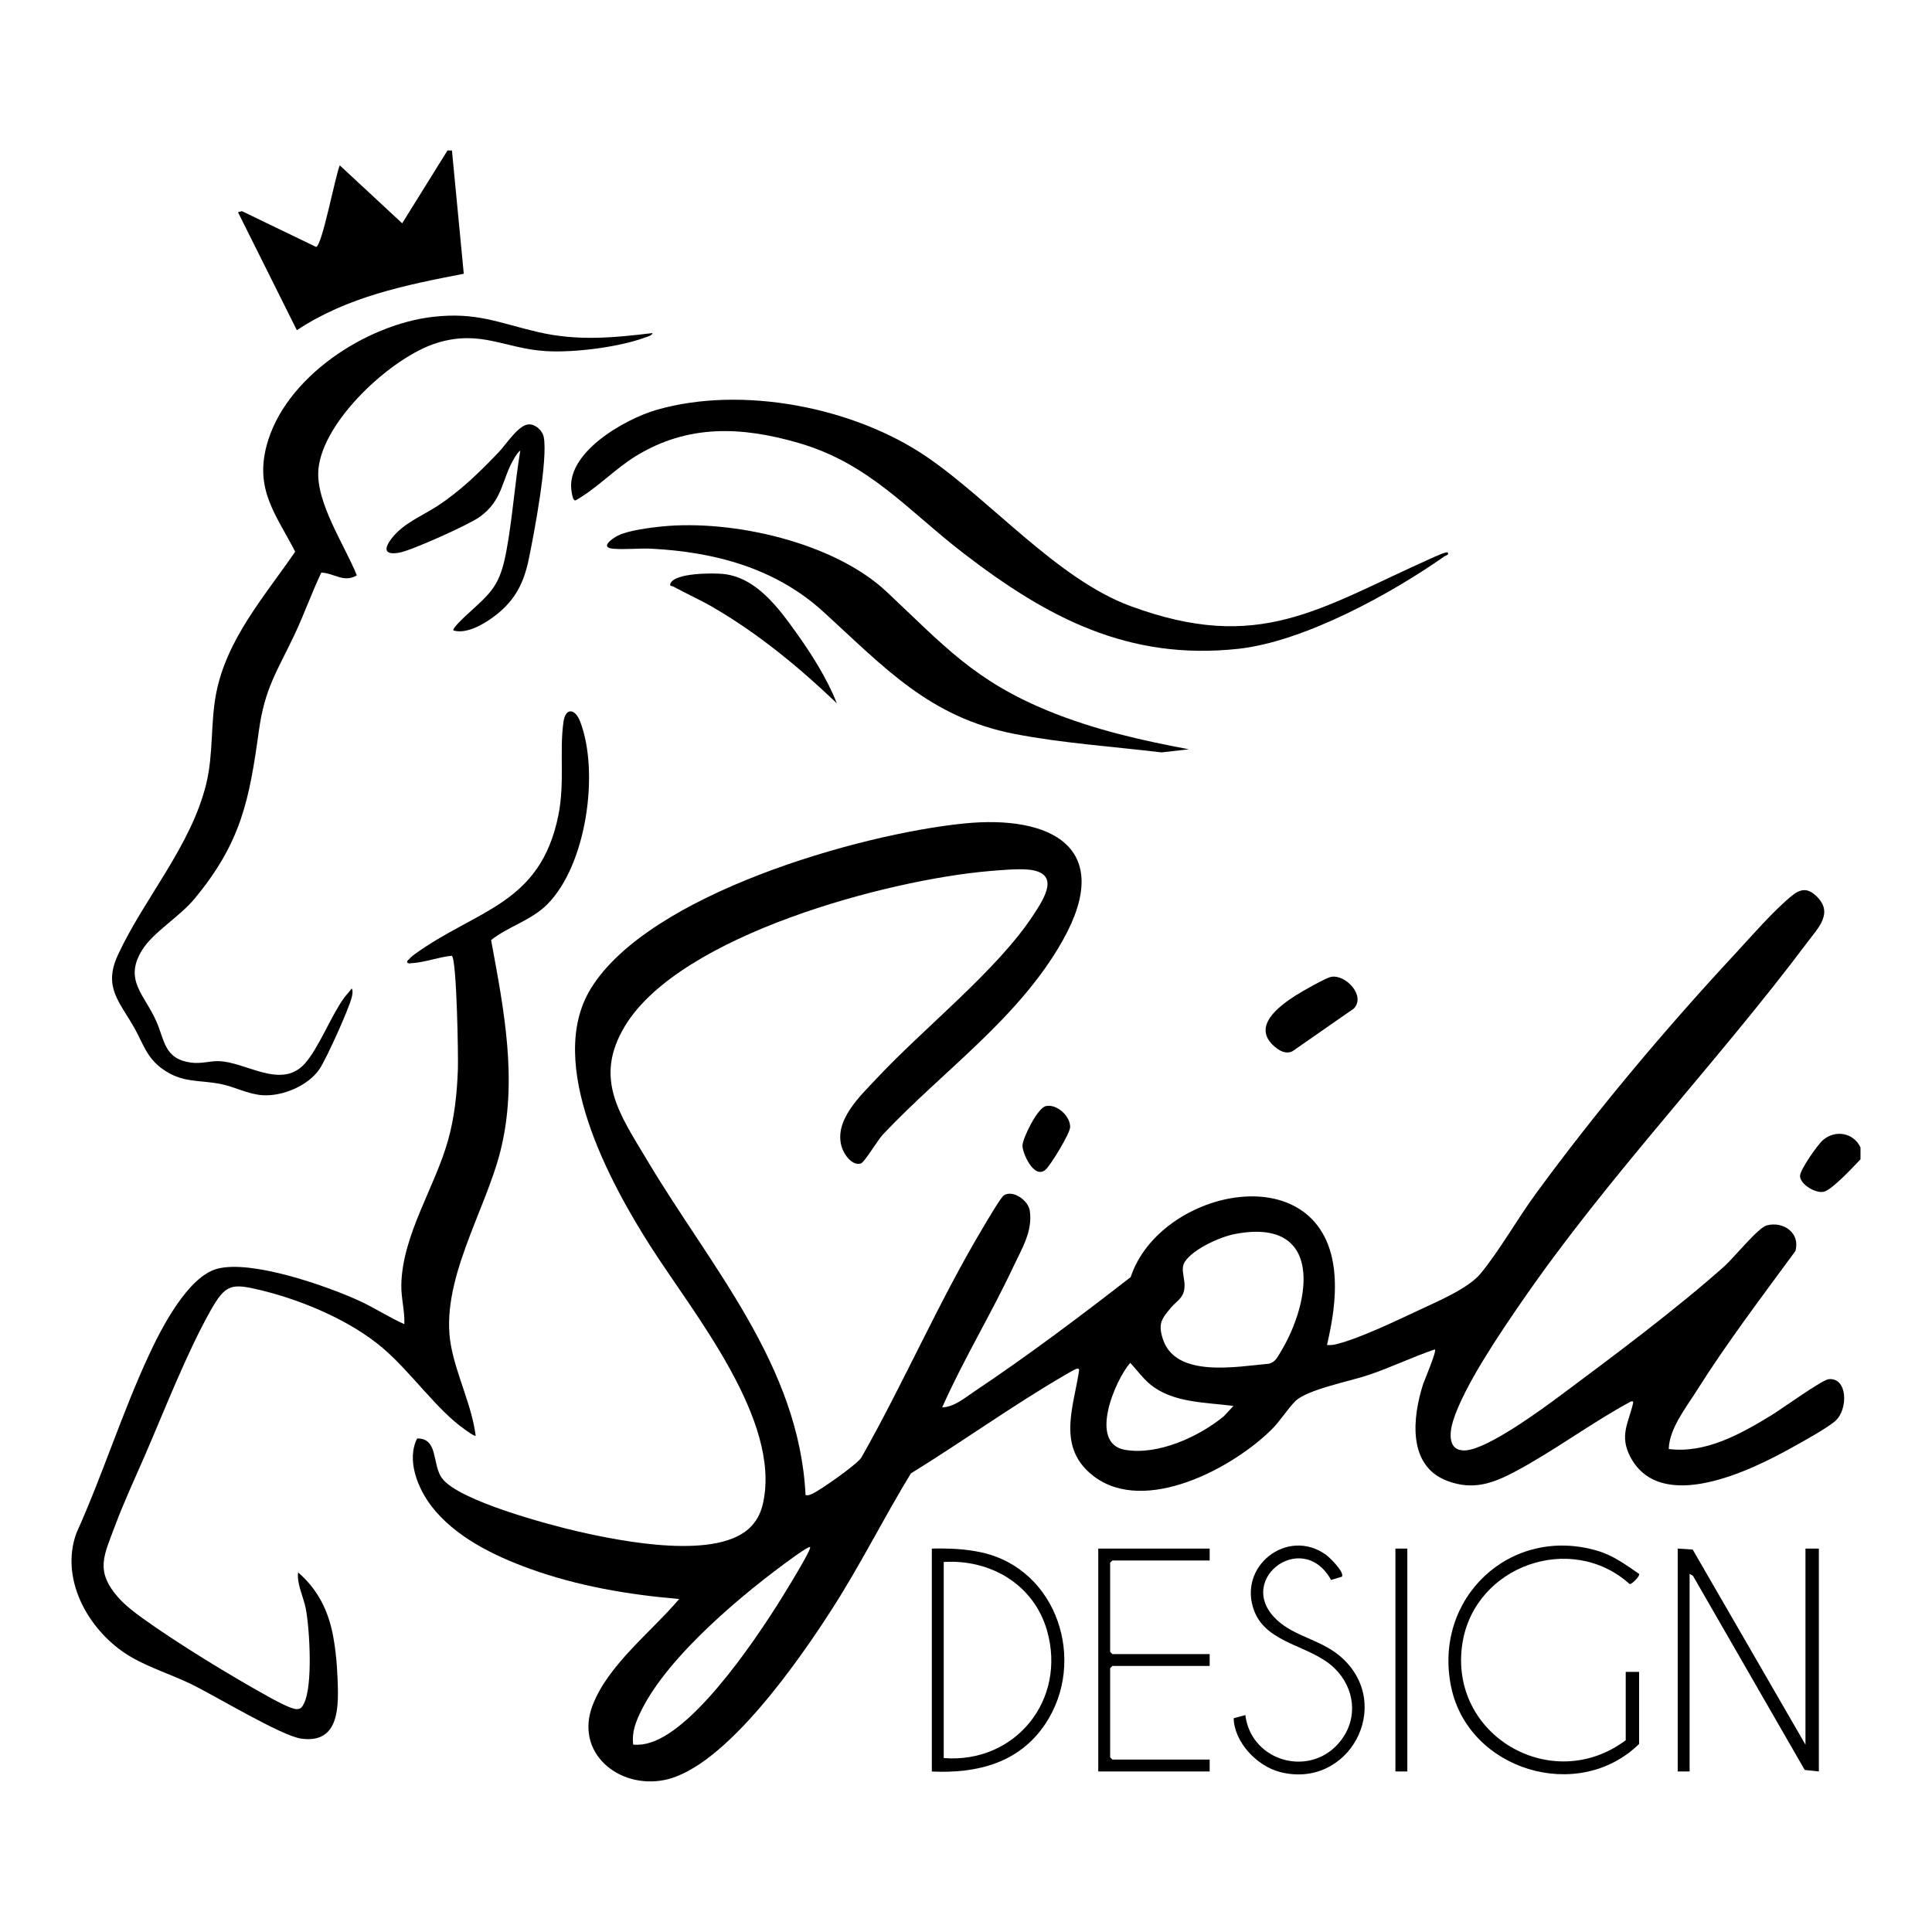 <?xml version="1.0" encoding="UTF-8"?> <svg xmlns="http://www.w3.org/2000/svg" id="Ebene_1" version="1.1" viewBox="0 0 311.81 311.81"><path d="M72.94,24.29l1.91,19.89c-9.45,1.83-18.81,3.72-26.94,9.11l-9.5-19.04.64-.17,11.96,5.77c.96-.07,3.13-11.62,3.83-13.16l10.07,9.35,7.31-11.75h.72Z"></path><path d="M300.27,185.19v1.92c-1.1,1.13-4.56,4.92-5.93,5.23-1.29.29-3.76-1.14-3.83-2.51-.05-1,2.89-5.14,3.71-5.84,2-1.7,4.93-1.19,6.05,1.2Z"></path><path d="M130.01,241.3c.44.08.71-.05,1.1-.22,1.38-.64,7.05-4.63,7.88-5.79,6.93-12.21,12.63-25.46,19.84-37.47.51-.84,2.72-4.65,3.22-4.93,1.52-.88,3.91.89,4.15,2.5.51,3.3-1.32,6.21-2.66,9.06-3.6,7.68-8.04,14.95-11.48,22.69,1.96-.07,3.64-1.53,5.21-2.58,8.61-5.75,17.07-12.12,25.21-18.44,4.76-14.42,31.39-19.93,32.89-.44.3,3.92-.34,7.6-1.2,11.39.57.07,1.09-.03,1.63-.16,3.71-.93,9.78-3.86,13.39-5.55,2.9-1.36,7.8-3.43,9.77-5.82,3.04-3.69,5.98-8.89,8.92-12.9,9.72-13.29,20.89-26.57,32.1-38.64,2.67-2.88,6.17-6.93,9.11-9.35,1.46-1.2,2.6-1.43,4.08,0,2.79,2.69.28,5.08-1.46,7.41-14.73,19.64-32.09,37.66-46.09,57.98-3.44,4.99-9.39,13.71-11.12,19.33-.61,2-.82,4.91,2.05,4.71,3.65-.25,12.31-6.64,15.48-9,8.38-6.23,18.56-13.84,26.28-20.72,1.5-1.34,5.44-6.23,6.83-6.59,2.72-.72,5.45,1.26,4.62,4.14-5.45,7.44-11.06,14.81-15.98,22.62-1.75,2.77-4.36,6.05-4.46,9.33,5.98.75,11.59-2.42,16.53-5.42,1.55-.94,8.22-5.75,9.28-5.85,3.08-.31,3.15,4.83,1.14,6.68-1.3,1.19-5.39,3.43-7.12,4.39-6.49,3.62-21.09,10.81-26.02,1.48-1.81-3.43-.31-5.48.42-8.61.09-.37.01-.39-.34-.34-6.34,3.42-12.34,7.94-18.67,11.31-3.62,1.93-6.83,3.06-10.95,1.51-6.5-2.44-5.62-10.31-3.9-15.65.14-.43,2.34-5.59,1.86-5.57-3.57,1.22-6.98,2.86-10.54,4.08-3.01,1.04-10.12,2.38-12,4.31-1.24,1.27-2.41,3.16-3.7,4.45-6.28,6.29-20.5,13.91-28.77,7.64-5.97-4.53-3.36-10.91-2.43-16.78.05-.33.15-.71-.34-.58-.39.11-1.58.83-2.03,1.09-8.36,4.87-16.47,10.71-24.73,15.8-4.35,7.12-8.08,14.63-12.6,21.69-5.24,8.18-17.32,25.77-27.13,27.78-7.38,1.51-14.62-4.36-11.62-12.1,2.54-6.54,9.51-11.84,13.95-17.1-8.2-.7-16.29-2.07-24.04-4.86-5.82-2.1-12.14-5.16-15.97-10.17-2.2-2.88-4.02-7.43-2.28-10.88,3.5-.04,2.35,4.23,4.06,6.47,2.75,3.61,17.22,7.46,21.92,8.54,6.83,1.56,22.9,4.83,28.06-.96.98-1.1,1.5-2.27,1.81-3.71,2.86-13.35-11.13-30.37-17.98-41.04-6.76-10.52-17.27-29.83-9.83-41.92,9.37-15.23,43.23-24.91,60.17-26.63,14.03-1.43,24.44,3.83,15.99,18.86-7.09,12.61-19.38,21.06-29.06,31.37-.79.85-2.97,4.48-3.52,4.64-1.41.41-2.7-1.42-3.07-2.59-1.38-4.32,2.97-8.31,5.64-11.16,7.52-8.05,19.3-17.33,25.14-26.17,1.93-2.92,4.64-7.05-.79-7.52-1.74-.15-4.44.1-6.24.25-16.23,1.39-49.8,10.27-58.73,24.96-5.17,8.51-.84,14.33,3.6,21.78,10.18,17.09,24.49,33.02,25.52,53.97ZM189.08,210.93c-1.56,1.88-2.24,2.61-1.4,5.19,2.08,6.37,12.06,4.41,17.15,3.97,1-.29,1.3-1,1.8-1.8,5.12-8.4,6.95-21.9-7.37-19.12-2.37.46-6.66,2.4-8.02,4.45-.87,1.3.23,2.89-.14,4.66-.28,1.33-1.37,1.87-2.02,2.66ZM199.07,226.91c-4.52-.61-9.75-.46-13.43-3.48-1.2-.99-2.17-2.35-3.23-3.48-2.48,2.86-6.77,13-.85,14.04,5.3.93,11.93-2.1,15.95-5.41l1.56-1.67ZM130.73,249.69c-.16-.17-2.3,1.36-2.61,1.58-8.02,5.75-20.26,15.93-24.61,24.78-.88,1.79-1.58,3.47-1.31,5.52.95.07,1.79-.03,2.69-.31,7.76-2.34,18.18-18.22,22.35-25.13.43-.72,3.77-6.16,3.5-6.45Z"></path><path d="M76.77,231.71c-.16.17-1.49-.82-1.75-1-4.49-3.14-8.59-9.13-13.11-13.03-5.22-4.5-13.07-7.82-19.81-9.45-4.75-1.15-5.7-1.01-8.14,3.33-3.77,6.7-7.36,15.9-10.47,23.1-1.65,3.82-3.49,7.73-4.93,11.61-1.77,4.77-3.27,7.24.54,11.57,1.05,1.19,2.59,2.38,3.88,3.31,5.74,4.12,14.17,9.27,20.39,12.71.91.51,3.63,2,4.52,1.98.74-.02.9-.39,1.19-.97,1.42-2.85.9-11.86.29-15.16-.37-1.99-1.49-4.01-1.26-5.94,2.91,2.51,4.63,5.65,5.47,9.39.51,2.28.8,5.16.89,7.5.18,4.42.51,10.83-5.86,9.94-3.23-.45-13.98-6.98-17.8-8.82-3.09-1.49-6.46-2.55-9.44-4.23-6.7-3.77-11.85-12.35-9.05-20.09,4.23-9.38,7.4-19.49,11.73-28.8,1.96-4.21,6.25-12.65,11.04-13.9,5.51-1.44,17.38,2.69,22.66,5.07,2.58,1.16,4.93,2.73,7.51,3.88.08-2.14-.53-4.22-.49-6.36.17-8.07,5.42-15.7,7.56-23.37,1.04-3.73,1.43-7.54,1.57-11.38.08-2.08-.18-17.79-.98-18.35-2.03.19-4.35,1.06-6.35,1.19-.28.02-1.05.17-.83-.35.35-.38.7-.73,1.12-1.04,10.06-7.31,20.36-7.98,23.27-22.53,1.04-5.21.14-10.26.81-15.01.33-2.34,1.87-2.18,2.68-.09,3.16,8.15,1.05,23.23-5.33,29.57-2.58,2.57-6.25,3.53-9.03,5.73,2.07,11.23,4.35,22.67,1.52,33.99-2.47,9.9-9.96,21.27-7.97,31.61.92,4.8,3.32,9.48,3.96,14.38Z"></path><path d="M105.31,53.79c-.11.39-.95.59-1.31.72-4.18,1.53-11.41,2.43-15.84,2.16-6.67-.39-10.52-3.5-17.62-1.33-7.26,2.22-18.45,12.54-19.15,20.41-.47,5.33,4.25,12.23,6.2,17.11-2.1,1.25-3.68-.37-5.73-.45-1.58,3.32-2.8,6.81-4.38,10.13-2.79,5.88-4.74,8.51-5.7,15.41-1.55,11.24-2.88,18.02-10.35,27.06-2.48,3-6.65,5.38-8.48,8.3-3.05,4.88.41,7.23,2.3,11.57,1.35,3.09,1.26,6.04,5.61,6.62,1.56.21,2.94-.25,4.3-.24,4.44.02,10.19,4.69,14.04.39,2.23-2.5,4.16-7.55,6.27-10.52.39-.55.91-1.02,1.28-1.6.27.36.11,1.04.01,1.45-.45,1.86-4.11,9.97-5.21,11.58-1.84,2.69-5.96,4.4-9.16,4.2-2.36-.15-4.54-1.38-6.82-1.82-3.57-.69-6.1-.11-9.34-2.41-2.57-1.83-3.14-4.14-4.58-6.69-2.38-4.2-5-6.53-2.64-11.67,4.19-9.11,11.84-17.62,14.28-27.69,1.17-4.84.67-9.71,1.58-14.49,1.7-8.87,7.84-15.75,12.77-22.95-3.07-5.98-6.51-9.91-4.62-17.1,2.9-11.02,16.01-19.57,26.91-20.81,7.01-.79,10.56.99,16.94,2.47s12.18.91,18.42.16Z"></path><path d="M233.6,89.15c.42.34-.32.53-.45.62-8.7,6.11-22.7,13.78-33.27,14.94-17.8,1.95-30.93-5.06-44.43-15.46-9.02-6.95-15.13-14.45-26.59-17.77-9.21-2.67-17.87-3.02-26.26,2.14-3.37,2.07-6.19,5.14-9.67,7.12-.45.17-.59-.89-.65-1.21-1.26-6.35,8.54-11.89,13.65-13.37,13.79-3.99,31.91-.46,43.68,7.6,10.36,7.09,21.08,19.71,32.8,24.04,20.84,7.7,30.4.43,48.64-7.72.38-.17,2.36-1.08,2.56-.92Z"></path><path d="M191.88,120.93l-4.43.5c-7.82-.94-15.94-1.48-23.66-2.97-13.79-2.67-21.09-10.78-30.89-19.71-7.71-7.03-17.45-9.65-27.7-10.19-2.03-.11-4.24.17-6.23,0-2.21-.19-.24-1.6.76-2.12,1.66-.84,5.24-1.29,7.15-1.48,11.39-1.12,27.71,2.57,36.21,10.54,9.13,8.57,14.14,14.38,26.26,19.3,7.33,2.98,14.77,4.67,22.53,6.13Z"></path><path d="M73.18,101.74c-.25-.28,1.73-2.12,2.03-2.4,4.17-3.82,5.48-4.7,6.57-10.7.94-5.17,1.32-10.7,2.19-15.91-.32.16-.72.81-.91,1.12-2.18,3.59-1.79,6.85-5.72,9.63-1.74,1.23-10.77,5.29-12.78,5.69-2.41.48-2.76-.46-1.34-2.29,1.89-2.44,4.82-3.56,7.3-5.17,3.8-2.47,6.85-5.48,9.97-8.73,1.15-1.19,3.17-4.41,4.83-4.49,1.09-.05,2.21.97,2.43,2.02.72,3.58-1.56,15.66-2.42,19.77-.78,3.76-2.17,6.52-5.22,8.93-1.72,1.36-4.74,3.21-6.93,2.54Z"></path><polygon points="270.77 249.93 273.19 250.09 291.39 281.58 291.39 249.93 293.55 249.93 293.55 285.9 291.27 285.66 273.23 254.32 272.69 254.01 272.69 285.9 270.77 285.9 270.77 249.93"></polygon><path d="M264.54,281.46c-9.84,9.63-27.57,4.24-30.34-9.22-2.95-14.29,9.54-26.12,23.63-21.95,2.59.76,4.53,2.25,6.71,3.72.21.3-1.19,1.72-1.52,1.65-9.41-8.49-25.01-2.99-26.99,9.52-2.35,14.83,14.4,24.63,26.35,15.68v-11.03h2.16v11.63Z"></path><path d="M150.39,285.9v-35.97c2.71-.06,5.46.04,8.12.64,12.16,2.74,16.93,17.54,10.21,27.64-4.22,6.33-11.02,8.04-18.32,7.7ZM152.31,283.74c11.59.9,19.9-9.42,16.66-20.62-2.14-7.41-9.13-11.49-16.66-11.03v31.65Z"></path><polygon points="195.23 249.93 195.23 251.85 179.53 251.85 179.17 252.21 179.17 266.6 179.53 266.96 195.23 266.96 195.23 268.87 179.53 268.87 179.17 269.23 179.17 283.62 179.53 283.98 195.23 283.98 195.23 285.9 177.25 285.9 177.25 249.93 195.23 249.93"></polygon><path d="M216.56,254.47l-1.74.52c-4.71-8.53-16.19.47-8.19,6.93,2.94,2.37,6.89,2.86,9.95,5.64,8.46,7.68,1.08,21.32-10.03,18.42-3.7-.97-7.33-4.78-7.45-8.67l1.89-.51c.94,7.62,10.73,10.27,15.45,4.06,2.8-3.68,2.18-8.45-1.05-11.61-3.8-3.72-10.82-3.89-12.92-9.14-2.9-7.24,5.3-13.7,11.56-9.16.61.44,3.03,2.84,2.54,3.53Z"></path><path d="M135.04,113.49c-6.12-5.85-12.72-11.28-20.07-15.54-2.06-1.19-4.23-2.15-6.31-3.29-.22-.12-.64-.03-.47-.47.7-1.76,6.9-1.72,8.51-1.56,5.33.53,8.96,5.5,11.83,9.51,2.47,3.46,4.97,7.4,6.52,11.35Z"></path><path d="M214.84,157.66c2.28-.45,5.64,3.02,3.66,5.11l-9.9,6.89c-1.09.53-2.11-.07-2.93-.78-3.71-3.22.77-6.52,3.49-8.25,1-.63,4.74-2.78,5.67-2.97Z"></path><rect x="225.21" y="249.93" width="1.92" height="35.97"></rect><path d="M168.79,178.52c1.8-.41,4,1.67,3.92,3.42-.04,1.02-3.15,6.13-3.97,6.84-1.88,1.63-3.79-2.8-3.72-3.94.08-1.22,2.4-6.01,3.77-6.32Z"></path></svg> 
